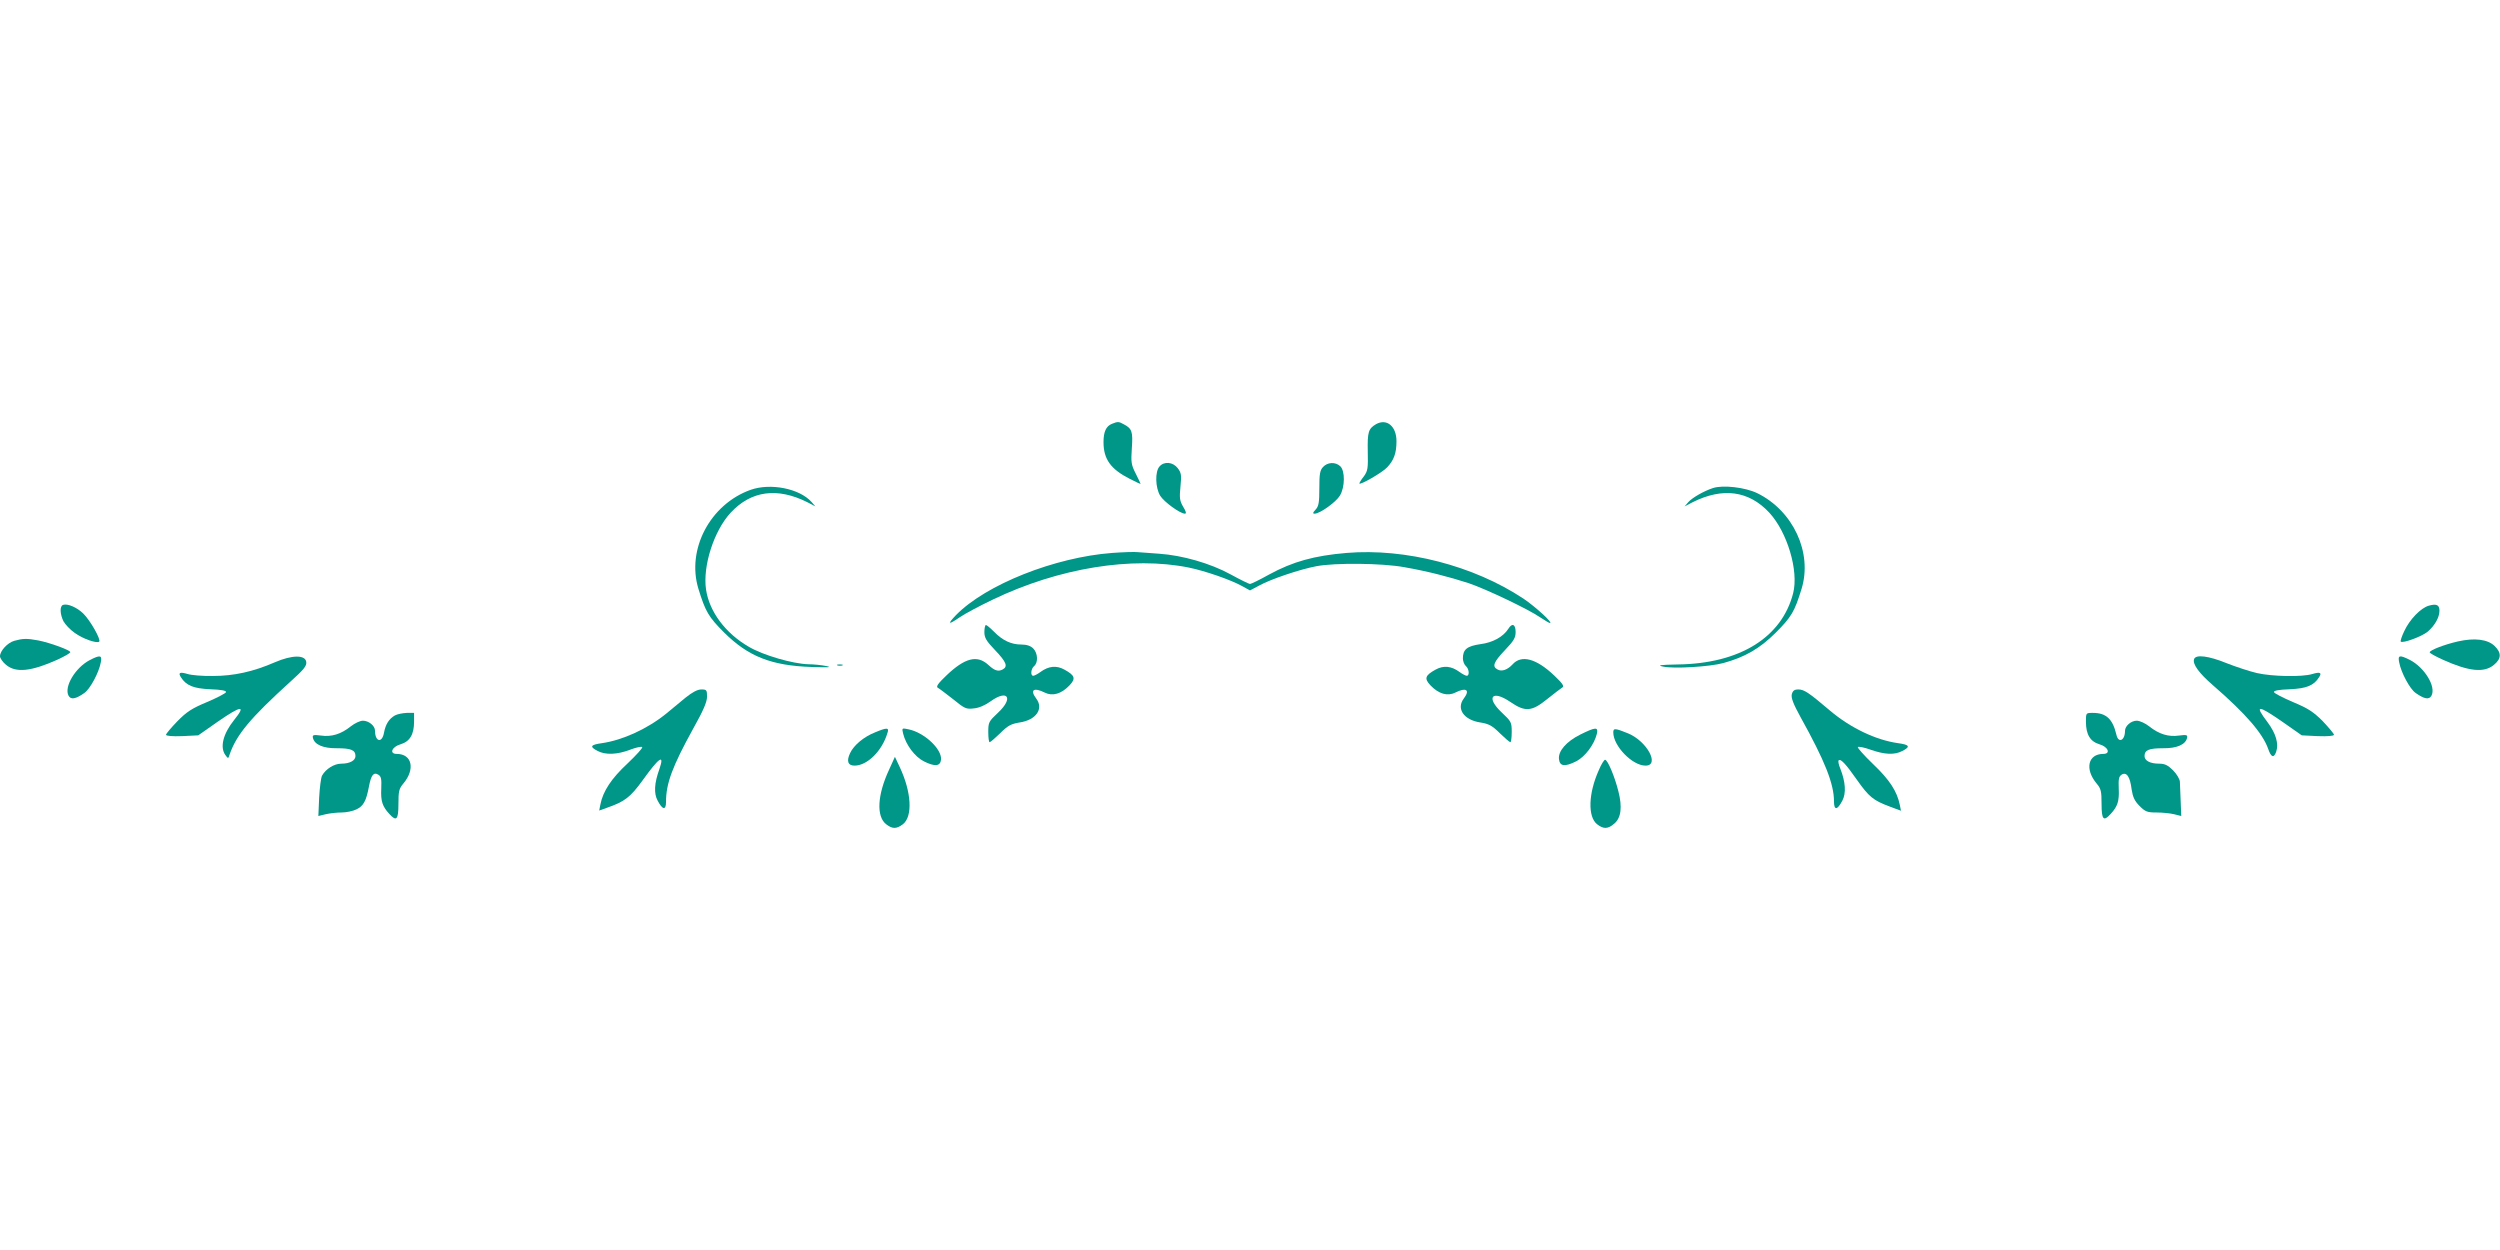 <?xml version="1.0" standalone="no"?>
<!DOCTYPE svg PUBLIC "-//W3C//DTD SVG 20010904//EN"
 "http://www.w3.org/TR/2001/REC-SVG-20010904/DTD/svg10.dtd">
<svg version="1.0" xmlns="http://www.w3.org/2000/svg"
 width="1280pt" height="640pt" viewBox="0 0 1280 640"
 preserveAspectRatio="xMidYMid meet">
<g transform="translate(0,640) scale(0.1,-0.1)"
fill="#009688" stroke="none">
<path d="M5693 4230 c-30 -12 -43 -41 -43 -94 0 -87 37 -138 133 -187 31 -16
57 -28 57 -27 0 2 -11 25 -25 53 -23 45 -25 58 -20 130 6 85 1 101 -42 123
-25 14 -30 14 -60 2z"/>
<path d="M7045 4228 c-39 -23 -44 -40 -42 -140 2 -86 0 -99 -20 -127 -13 -16
-23 -33 -23 -36 0 -12 117 55 142 82 35 37 48 73 48 134 0 77 -50 118 -105 87z"/>
<path d="M5937 4012 c-24 -26 -22 -108 3 -150 20 -32 102 -92 127 -92 8 0 6
11 -9 35 -18 31 -20 45 -14 104 6 59 4 70 -14 94 -25 32 -69 36 -93 9z"/>
<path d="M6774 4009 c-16 -17 -19 -37 -19 -109 0 -72 -3 -92 -19 -109 -15 -16
-16 -21 -5 -21 27 0 109 59 129 92 27 44 27 128 2 151 -25 23 -65 21 -88 -4z"/>
<path d="M3843 3892 c-207 -74 -329 -305 -267 -507 36 -117 52 -144 132 -224
123 -122 241 -169 447 -176 87 -3 108 -2 75 5 -25 5 -66 9 -91 9 -79 2 -232
46 -306 90 -119 69 -201 179 -218 292 -18 120 40 301 126 394 105 113 239 131
394 53 l40 -21 -20 23 c-62 69 -210 98 -312 62z"/>
<path d="M8770 3901 c-46 -15 -105 -49 -125 -71 l-20 -23 40 21 c155 78 289
60 394 -53 92 -100 151 -297 122 -412 -58 -227 -274 -361 -591 -365 -93 -2
-107 -4 -75 -11 54 -12 237 -1 308 18 110 30 187 74 269 156 80 80 96 107 132
224 57 185 -43 400 -227 490 -62 30 -176 43 -227 26z"/>
<path d="M5695 3569 c-295 -22 -647 -162 -800 -318 -47 -49 -40 -52 21 -10 25
17 100 57 167 89 337 162 713 223 1004 164 83 -17 216 -63 273 -95 l40 -22 47
25 c60 33 208 83 293 99 94 18 336 16 450 -5 115 -20 229 -49 330 -82 89 -30
307 -134 366 -175 24 -16 46 -29 50 -29 17 0 -75 84 -136 125 -255 169 -604
259 -905 234 -166 -14 -275 -44 -398 -111 -48 -27 -92 -48 -97 -48 -5 0 -50
22 -99 49 -104 57 -248 98 -367 106 -43 3 -92 7 -109 8 -16 2 -75 0 -130 -4z"/>
<path d="M323 3303 c-18 -6 -16 -48 2 -84 9 -16 34 -43 57 -59 42 -31 115 -56
126 -45 10 10 -46 109 -82 144 -32 31 -80 52 -103 44z"/>
<path d="M12436 3299 c-41 -11 -99 -71 -126 -130 -13 -27 -21 -51 -18 -54 10
-10 108 26 138 51 36 31 60 73 60 107 0 30 -15 37 -54 26z"/>
<path d="M5040 3164 c0 -29 9 -45 55 -93 58 -61 67 -84 38 -99 -23 -12 -42 -5
-73 24 -57 52 -120 36 -215 -55 -42 -40 -53 -56 -44 -62 8 -4 43 -31 79 -59
59 -48 67 -52 106 -47 26 2 60 17 87 37 87 62 117 16 38 -58 -49 -46 -51 -50
-51 -100 0 -29 3 -52 7 -52 4 0 28 21 54 46 39 39 56 48 100 55 85 13 124 71
84 123 -33 44 -12 58 44 30 40 -20 85 -7 127 37 33 35 28 51 -27 81 -40 22
-80 18 -121 -12 -15 -11 -32 -20 -38 -20 -15 0 -12 36 5 50 21 18 19 66 -5 90
-13 13 -33 20 -61 20 -52 0 -96 21 -139 65 -19 19 -38 35 -42 35 -4 0 -8 -16
-8 -36z"/>
<path d="M7723 3181 c-26 -41 -79 -71 -143 -79 -69 -10 -90 -27 -90 -73 0 -14
7 -32 15 -39 17 -14 20 -50 5 -50 -6 0 -23 9 -38 20 -41 30 -81 34 -121 12
-55 -30 -60 -46 -27 -81 42 -44 87 -57 127 -37 56 28 77 14 44 -30 -40 -52 -1
-110 84 -123 44 -7 61 -16 100 -55 26 -25 50 -46 54 -46 4 0 7 23 7 52 0 50
-2 54 -51 100 -83 78 -50 118 44 54 76 -52 109 -50 189 15 35 28 69 54 77 59
11 6 2 20 -40 60 -93 89 -170 109 -215 58 -25 -27 -55 -38 -76 -26 -30 15 -21
38 37 99 46 48 55 64 55 93 0 40 -18 48 -37 17z"/>
<path d="M73 3119 c-35 -10 -73 -52 -73 -79 0 -10 14 -30 31 -44 50 -42 128
-34 262 26 37 17 67 34 67 39 0 10 -103 48 -164 60 -58 11 -80 10 -123 -2z"/>
<path d="M12585 3116 c-70 -16 -145 -45 -145 -56 0 -4 30 -21 68 -38 133 -60
211 -68 261 -26 39 32 39 62 3 97 -36 34 -102 42 -187 23z"/>
<path d="M459 3020 c-74 -39 -132 -137 -108 -182 12 -22 37 -17 81 14 29 20
74 103 84 156 8 38 -3 40 -57 12z"/>
<path d="M1407 3009 c-110 -48 -210 -70 -317 -70 -52 -1 -110 4 -129 10 -40
12 -50 7 -35 -16 27 -43 64 -58 150 -62 58 -2 84 -7 81 -15 -2 -6 -46 -29 -98
-51 -77 -32 -104 -50 -151 -98 -32 -33 -58 -64 -58 -69 0 -6 32 -9 83 -7 l82
4 97 68 c124 86 150 89 87 11 -57 -71 -74 -140 -45 -180 14 -19 15 -19 21 1
35 103 106 188 313 376 68 61 83 80 80 100 -5 37 -73 36 -161 -2z"/>
<path d="M11234 3026 c-10 -25 24 -72 98 -136 167 -145 253 -245 281 -324 15
-44 29 -49 41 -15 14 41 -1 93 -44 151 -69 91 -52 91 78 1 l97 -68 82 -4 c51
-2 83 1 83 7 0 5 -26 36 -57 69 -48 48 -75 66 -152 98 -52 22 -96 45 -98 51
-3 8 23 13 81 15 86 4 123 19 150 62 15 23 5 28 -35 16 -52 -16 -205 -13 -284
5 -38 9 -108 32 -156 51 -91 37 -156 45 -165 21z"/>
<path d="M12284 3008 c10 -53 55 -136 84 -156 44 -31 69 -36 81 -14 25 46 -35
144 -110 183 -54 27 -63 25 -55 -13z"/>
<path d="M4288 2993 c6 -2 18 -2 25 0 6 3 1 5 -13 5 -14 0 -19 -2 -12 -5z"/>
<path d="M3510 2828 c-29 -24 -73 -60 -98 -81 -97 -79 -225 -137 -330 -152
-59 -8 -65 -18 -22 -40 40 -21 99 -19 165 6 31 12 59 18 63 14 4 -4 -30 -41
-75 -84 -82 -76 -126 -142 -139 -210 l-6 -31 39 14 c92 32 120 54 182 139 86
120 115 140 87 59 -26 -72 -29 -124 -9 -161 25 -48 43 -51 43 -7 0 95 32 181
140 377 51 91 70 135 70 162 0 34 -2 37 -29 37 -20 0 -46 -14 -81 -42z"/>
<path d="M9174 2845 c-4 -18 7 -48 45 -117 125 -225 171 -341 171 -431 0 -47
17 -46 43 4 20 38 16 95 -10 162 -9 21 -13 41 -9 44 10 10 37 -19 93 -99 62
-88 84 -106 167 -137 l59 -22 -6 30 c-14 69 -52 128 -136 208 -47 45 -82 85
-79 88 4 4 34 -2 67 -14 72 -25 121 -27 161 -6 43 22 37 32 -22 40 -114 16
-244 78 -350 168 -106 90 -131 107 -160 107 -21 0 -29 -6 -34 -25z"/>
<path d="M2022 2737 c-30 -17 -48 -45 -56 -89 -10 -55 -46 -46 -46 11 0 25
-32 51 -62 51 -14 0 -42 -13 -62 -29 -50 -40 -99 -55 -153 -47 -38 5 -44 3
-41 -11 7 -35 52 -55 123 -54 72 0 95 -9 95 -40 0 -23 -29 -39 -73 -39 -36 0
-79 -27 -98 -61 -6 -11 -12 -62 -15 -114 l-4 -93 37 9 c21 5 58 9 81 9 24 0
59 7 77 16 36 17 50 43 64 117 11 59 24 76 49 60 14 -9 16 -23 14 -72 -3 -63
6 -90 41 -128 37 -41 47 -30 47 51 0 65 3 78 25 104 62 74 45 152 -34 152 -39
0 -25 36 19 49 48 14 70 50 70 116 l0 45 -37 0 c-21 -1 -48 -6 -61 -13z"/>
<path d="M10680 2705 c0 -66 22 -102 70 -116 44 -13 58 -49 19 -49 -79 0 -96
-78 -34 -152 22 -26 25 -39 25 -104 0 -81 10 -92 47 -51 35 38 44 65 41 128
-2 50 0 63 15 73 25 15 43 -10 51 -76 6 -39 15 -59 41 -85 29 -29 39 -33 87
-33 29 0 70 -4 90 -9 l36 -9 -3 77 c-2 42 -4 87 -4 99 -1 13 -16 39 -35 58
-26 26 -42 34 -71 34 -46 0 -75 15 -75 39 0 31 23 40 95 40 71 -1 116 19 123
54 3 14 -3 16 -41 11 -54 -8 -103 7 -153 47 -20 16 -49 29 -64 29 -29 0 -60
-27 -60 -52 0 -50 -34 -65 -44 -20 -19 81 -52 112 -121 112 -35 0 -35 0 -35
-45z"/>
<path d="M4482 2651 c-59 -23 -110 -66 -129 -106 -20 -41 -12 -65 22 -65 65 0
141 74 169 168 9 27 -2 28 -62 3z"/>
<path d="M4624 2644 c14 -57 59 -118 106 -142 56 -28 84 -26 88 8 6 54 -86
140 -167 156 -33 7 -34 7 -27 -22z"/>
<path d="M8091 2639 c-72 -36 -114 -85 -109 -126 4 -37 30 -40 88 -11 46 24
92 85 106 141 8 36 -6 35 -85 -4z"/>
<path d="M8260 2650 c0 -69 97 -170 165 -170 75 0 8 125 -89 165 -67 27 -76
28 -76 5z"/>
<path d="M4552 2459 c-60 -129 -66 -239 -15 -279 32 -25 53 -25 86 0 51 40 44
165 -17 294 l-24 51 -30 -66z"/>
<path d="M8186 2457 c-54 -120 -57 -239 -9 -277 33 -26 56 -25 88 3 35 29 42
85 21 166 -19 76 -55 161 -68 161 -5 0 -20 -24 -32 -53z"/>
</g>
</svg>
